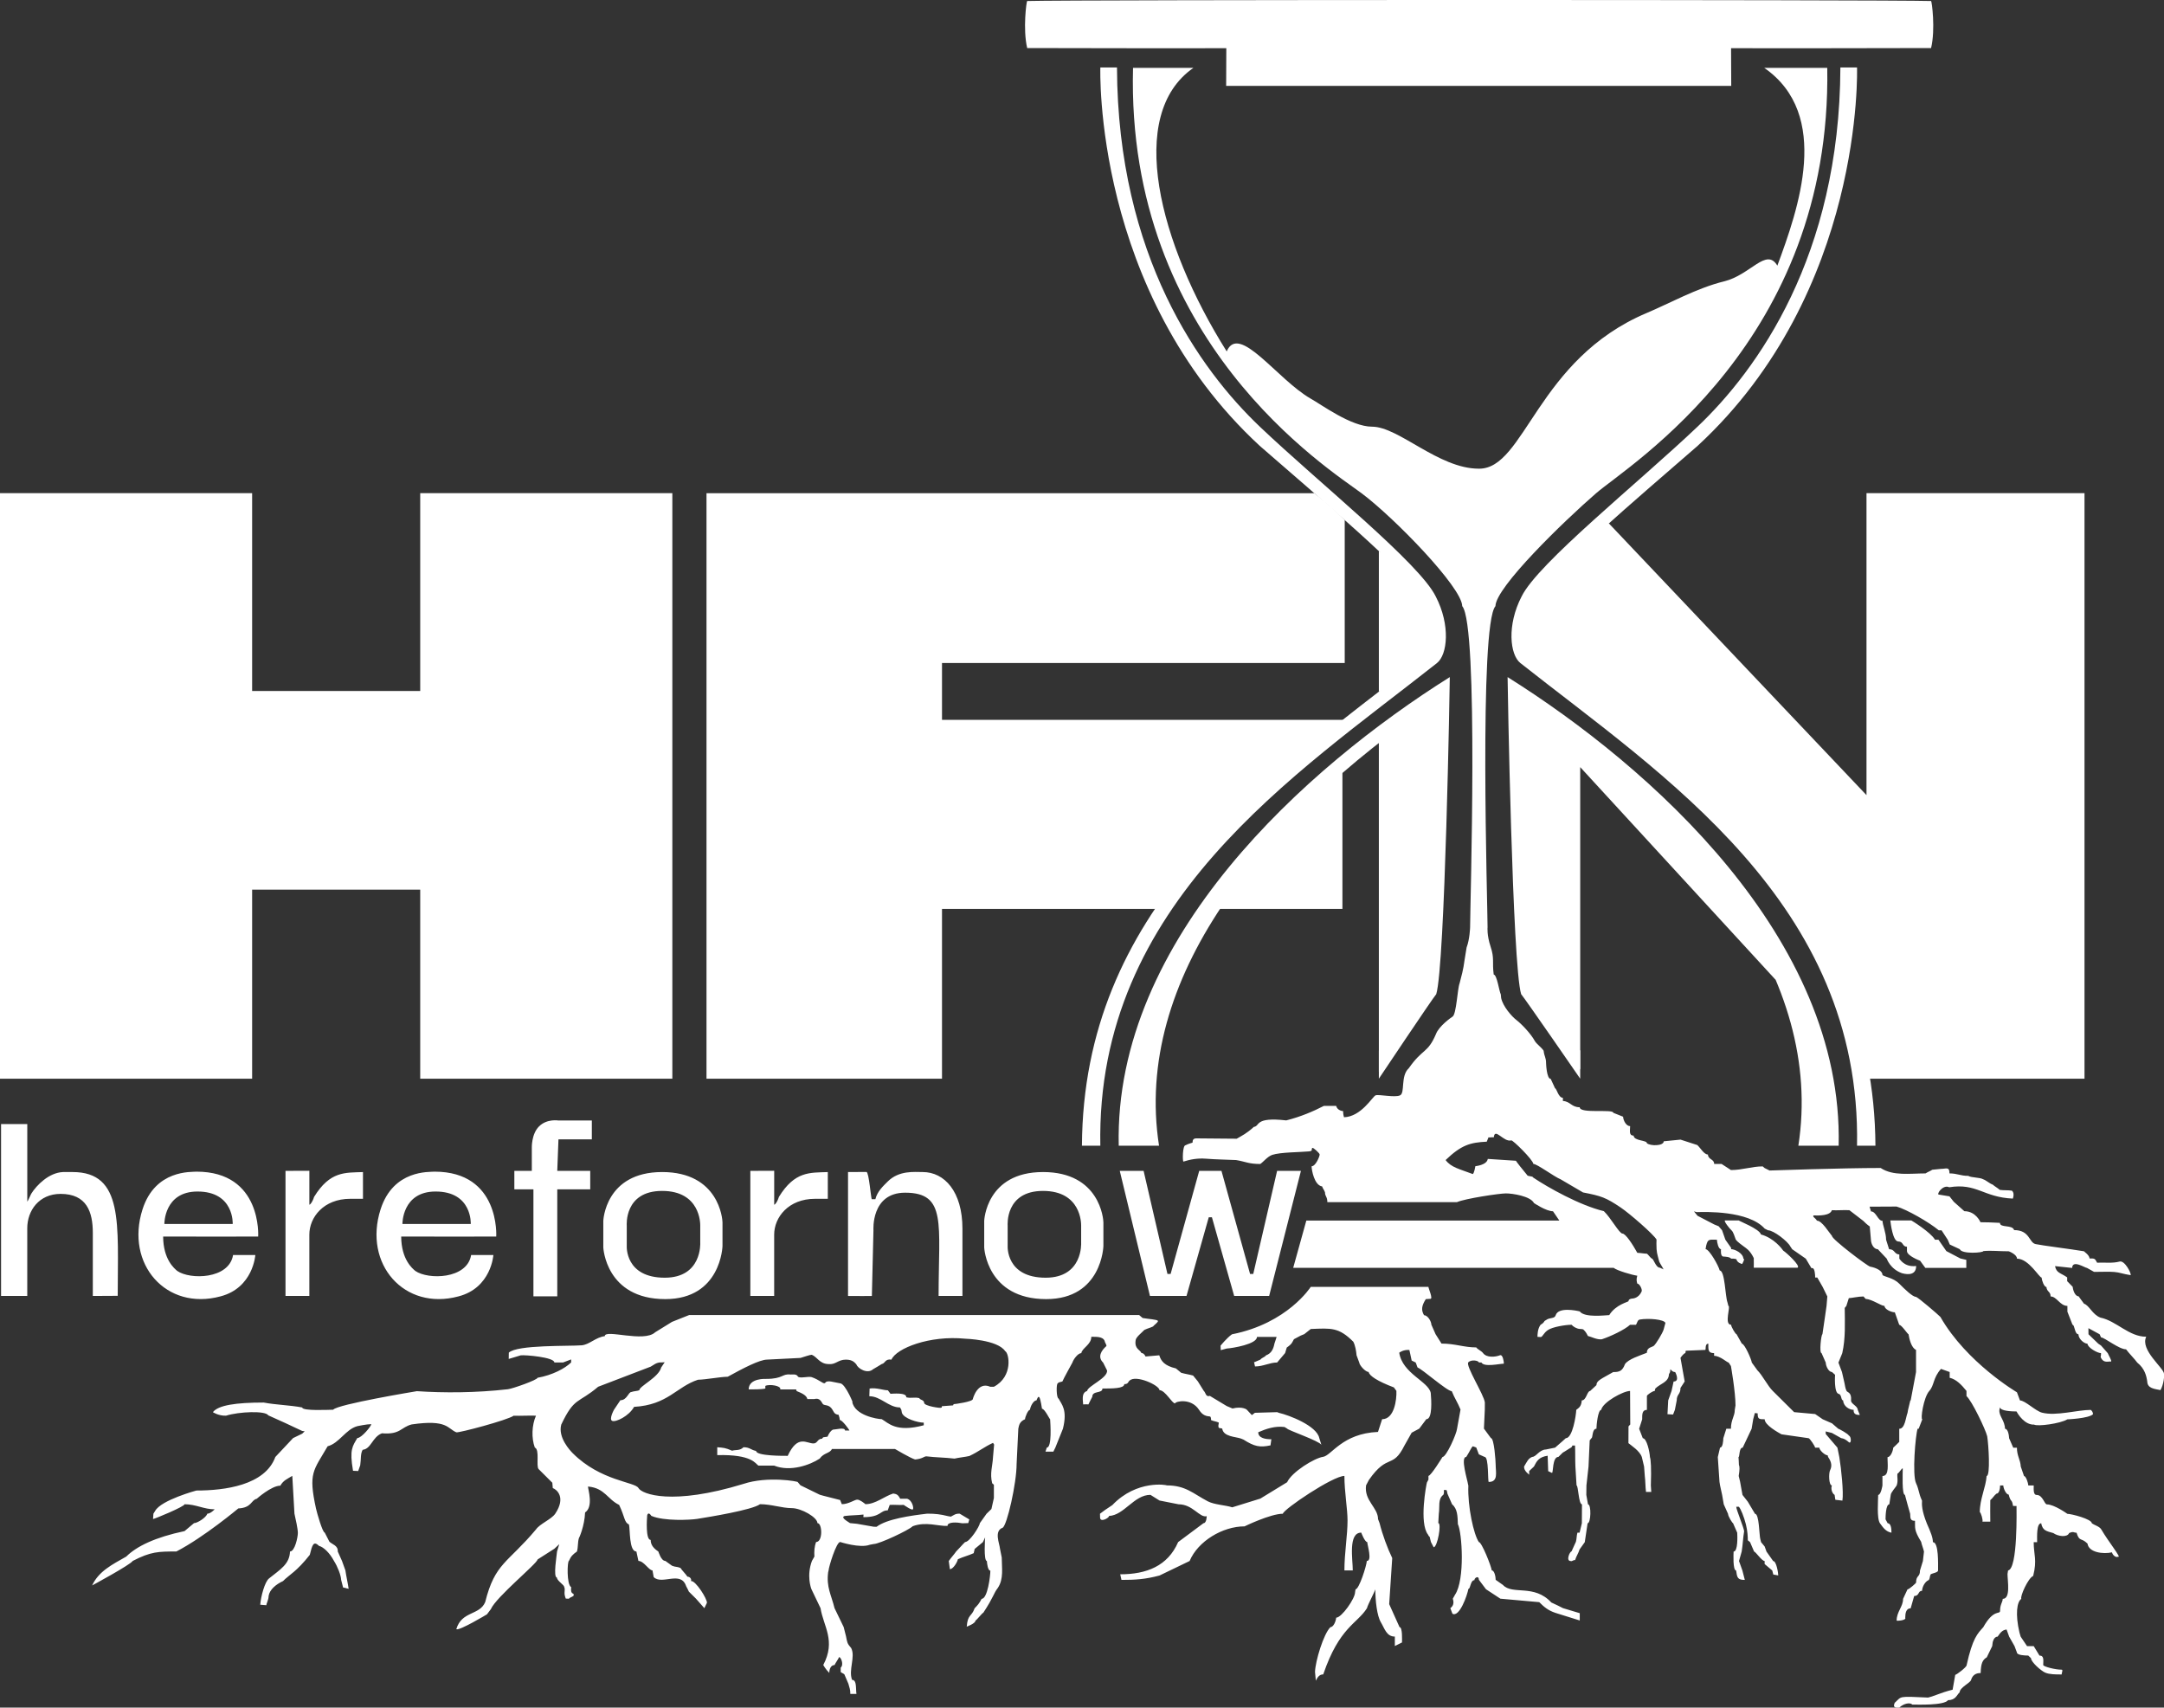 <?xml version="1.0" encoding="UTF-8"?>
<svg id="Layer_1" data-name="Layer 1" xmlns="http://www.w3.org/2000/svg" viewBox="0 0 941.38 742.76">
  <rect x="0" y="0" width="941.38" height="742.76" fill="#333333" stroke="none"/>
  <defs>
    <style>
      .cls-1 {
        fill: #fff;
        fill-rule: evenodd;
        stroke-width: 0px;
      }
    </style>
  </defs>
  <g id="Title">
    <path class="cls-1" d="M189.05,509.64c-2.17.22-17.94-1.01-23.5,16.43-7.59,23.79,10.32,44.19,33.92,37.82,14.25-3.71,15.16-17.98,15.16-17.98h-9.68c-1.75,10.57-18.76,10.8-24.29,6.91-1.26-1.06-6.09-5-6.13-14.95,11.08.05,41.34,0,41.34,0,0,0,1.77-28.23-26.82-28.23ZM204.78,532.4h-29.72s-.19-14.12,14.42-14.12c16.04,0,15.31,14.12,15.31,14.12ZM234.52,489.92c-3.42,3.39-3.17,9.45-3.17,9.45v9.92h-7.6v8.04h8.3v46.54h10.37v-46.54h14.34v-8.04h-14.34l.52-13.69h14.52v-8.21h-14.52s-4.98-.86-8.41,2.53ZM85.49,509.64c-2.17.22-17.94-1.01-23.5,16.43-7.59,23.79,10.32,44.19,33.92,37.82,14.25-3.71,15.16-17.98,15.16-17.98h-9.68c-1.75,10.57-18.76,10.8-24.29,6.91-1.26-1.06-6.09-5-6.13-14.95,11.08.05,41.34,0,41.34,0,0,0,1.77-28.23-26.82-28.23ZM101.22,532.4h-29.72s-.19-14.12,14.42-14.12c16.04,0,15.31,14.12,15.31,14.12ZM136.64,520.59c-.79,2.62-2.03,3.68-2.06,3.36v-14.69l-10.38.04v54.41h10.37s0-26.69,0-26.69c0-7.45,6.14-15.57,17.8-15.57h5.53v-11.63c-7.79.29-14.32-.45-21.26,10.78ZM109.68,386.97h73.12v82.23h109.68v-254.68h-109.68v86.04h-73.12v-86.04H0v254.68h109.68v-82.23ZM31.57,509.81s-.9,0-4.15,0c-6.11.25-11.48,5.68-13.82,9.41-1.44,3.16-1.67,3.45-1.73,3.42v-33.71H.46v74.78h11.4v-29.45c-.01-7.66,5.11-14.95,14.49-14.95,11.37,0,14.03,7.82,14.03,17.02v27.38s7.37-.06,10.83-.06c0-31.06,2.7-53.84-19.64-53.84ZM288.03,509.81c-24.79,0-25.58,21.22-25.58,21.22v11.63s1.06,22.42,26.96,22.42c24.28,0,24.89-23.1,24.89-23.1v-10.27c0-1.33-1.48-21.9-26.27-21.9ZM289.19,555.77c-17.37,0-16.54-13.79-16.54-13.79v-8.9s-1.24-15.06,15.38-15.06,16.59,14.16,16.59,15.06v7.53s.85,15.16-15.44,15.16ZM660.7,301.21s-3.3,60.23,4.02,128.38l22.7,35.62v-131.53l85.04,92.55c4.27-30.03-91.48-117.6-111.76-125.02ZM599.83,466.2l22.73-36.99c3.76-10.54,4.89-128,4.89-128-7.01,3.44-27.62,19.98-27.62,19.98v145.01ZM307.34,214.52v254.68h102.45v-73.85h93.66c12.78-18.48,67.71-69.13,81.53-82.23h-175.19v-24.74h175.19v-62.18c-4.26-4.27-8.67-8.19-13.25-11.67h-264.39ZM811.96,214.52v131.34l-112.06-118.19c-8.07-1.5-44.01,34.13-38.18,53.96,4.24,7.01,88.72,70.73,108.8,99.39,19.41,23.88,33.54,52.97,41.45,88.18h94.83v-254.68h-94.83ZM529.75,395.35h54.23v-59.96c-23.48,20.15-38.23,35.62-54.23,59.96ZM401.4,509.81c-3.64,0-10.29-.79-15.21,4.11-1.96,1.95-4.57,4.32-5.39,7.71h-1.55c-.39-.3-1.24-11.86-2.33-11.86-1.44,0-5.24.04-8.01.04v53.9c3.12.09,10.37,0,10.37,0l.69-28.58s-1.16-16.34,13.78-16.34c18.16,0,14.56,13.48,14.56,44.92h10.37v-29.26c0-16.21-7.86-24.64-17.28-24.64ZM625.57,274.48c-2.26-23.34-25.74-34.76-25.74-34.76v61.14s25.77-9.43,25.74-26.38ZM453.73,509.81c-24.79,0-25.58,21.22-25.58,21.22v11.63s1.06,22.42,26.96,22.42c24.28,0,24.89-23.1,24.89-23.1v-10.27c0-1.33-1.48-21.9-26.27-21.9ZM454.89,555.77c-17.37,0-16.54-13.79-16.54-13.79v-8.9s-1.24-15.06,15.38-15.06,16.59,14.16,16.59,15.06v7.53s.85,15.16-15.44,15.16ZM545.18,554.13h-1.38l-12.44-44.83h-9.68l-12.44,44.83h-1.38l-10.37-44.83h-10.37l13.13,54.41h15.9l9.68-34.22h1.38l9.68,34.22h15.21l13.83-54.41h-10.37l-10.37,44.83ZM338.85,520.59c-.79,2.62-2.03,3.68-2.06,3.36v-14.69l-10.38.04v54.41h10.37s0-26.69,0-26.69c0-7.45,6.14-15.57,17.8-15.57h5.53v-11.63c-7.79.29-14.32-.45-21.26,10.78Z"/>
  </g>
  <g id="Hourglass">
    <path class="cls-1" d="M533.47,20.95c0,4.43-.07,16.4-.07,16.4h219.72s-.08-11.97-.07-16.4c11.84.13,80.99-.05,87.01-.05,1.96-8.2.31-20.43,0-20.46-20.15-.59-373.06-.59-393.21,0-.31.02-1.95,12.26,0,20.46,6.02,0,74.78.18,86.62.05ZM815.85,498.35c-.59-101.81-75.53-156.35-148.35-212.23-5.93-5.93-3.94-17.09.9-26.66,4.83-9.57,45.17-43.86,70.1-65.53,72.64-67.06,69.34-164.59,69.34-164.59h-7.24c-.3,82.14-36.28,131.67-62.1,156.21-25.82,24.54-69.5,59.41-76.58,73.91-6.45,12.45-5.1,25.33-.53,28.95,61.5,48.6,148.44,104.28,146.45,209.94h8ZM799.85,498.35c2.11-90.37-82.1-164.98-144.02-203.83,0,2.13,2.06,125.58,5.9,137.92,1.92,2.29,25.69,36.76,25.69,36.76v-12.19s-12.94-18.47-17.09-23.43c-4.15-4.96-8.4-25.91-8.19-128.33,76.03,51.91,131.41,120.7,120.18,193.1h17.53ZM548.01,185.55c-25.82-24.54-61.8-74.07-62.1-156.21h-7.24s-3.3,97.53,69.34,164.59c24.93,21.67,65.27,55.96,70.1,65.53,4.83,9.57,6.83,20.73.9,26.66-72.82,55.88-147.76,110.42-148.35,212.23h8c-1.99-105.66,84.95-161.34,146.45-209.94,4.58-3.62,5.93-16.5-.53-28.95-7.08-14.5-50.76-49.38-76.58-73.91ZM599.83,457.01v12.19s23.04-34.47,24.96-36.76c3.84-12.34,5.9-135.79,5.9-137.92-61.92,38.85-146.13,113.47-144.02,203.83h17.53c-11.24-72.4,44.15-141.19,120.18-193.1.22,102.42-4.04,123.37-8.19,128.33-4.15,4.96-16.36,23.43-16.36,23.43ZM941.37,597.5c-.12-2.52-10.49-10.34-7.72-16.06-7.51.03-13.01-6.9-19.92-8.31-3.53-1.33-4.81-5.3-7.16-6.06-.78-1.07-1.57-2.15-2.35-3.22-1.51,0-2.42-2.55-2.56-4.11-.8-.82-1.6-1.64-2.4-2.46v-1.65c-2.78-1.97-4.69-1.84-5.28-4.9,0,0,4.96.53,7.44.79.12-3.74,5.62,0,6.47,0,1.03.57,2.05,1.15,3.08,1.72,2.95.01,6.46-.17,8.86.04,2.4.21,3.54.84,7.04,1.38.39-.72-2.57-6.51-4.78-5.92-3.16.85-6.54.33-9.81.5-.98-1.94-1.15-1.84-3.28-1.84-.1-1.55-2.44-2.99-2.44-3.13-5.86-.98-18.06-2.48-21.02-3.12-2.96-.63-2.44-6.09-9.36-6.09-.73-2.5-6.18-.83-6.18-3.15-2.87-.19-7.02-.27-8.45-.27,0,0-1.98-4.8-7.02-4.8-1.53-1.37-3.07-2.74-4.61-4.11-.62-.78-1.24-1.57-1.86-2.35-1.48-.24-2.96-.48-4.43-.73-1.66.22,1.52-4.62,4.32-3.22,12.08-1.92,14.74,4.35,27.69,4.93.88-2.69-.46-3.47-.45-3.45-1.73-.28-3.53-.08-5.26-.35-.94-.86-2.1-1.43-3.05-2.28-1.5-.53-2.69-1.81-4.19-2.34-1.43-.85-5.04-.62-6.47-1.47-3.44,0-4.71-1.07-8.15-1.07,0-3.05-1.4-1.98-3.66-1.98-.41.02-3.4.36-3.81.38-1.04.68-1.92.92-2.95,1.6-6.74,0-14.14,1.21-19.52-2.36-16.91,0-48.34,1.1-48.34,1.1-.72-.36-1.44-.72-2.16-1.08-.27-.24-.54-.47-.81-.71-4.71,0-8.9,1.59-13.81,1.59-1.36-.88-2.72-1.76-4.08-2.65h-3.23c0-2.21-2.58-1.78-2.72-4.11-1.68,0-3.15-2.73-4.6-4.11-2.44-.79-4.88-1.58-7.31-2.37-2.44.24-4.88.49-7.31.73,0,2.07-5.75,2.13-7.31.85,0-1.43-5.65-.9-5.8-3.33-2.15,0-1.51-2.17-1.51-4.11-1.66,0-2.92-2.28-3.07-4.11-1.41-.56-2.83-1.13-4.24-1.69,0-1.77-14.62.53-14.62-2.42-3.65,0-4.02-2.53-7.31-2.73v-1.38c-1.99,0-2.72-4.11-3.4-4.11-.63-1.37-1.27-2.74-1.9-4.11-1.81,0-2.02-6.85-2.02-6.85,0-2.49-.74-2.7-1.07-5.41-.85-1.37-2.96-2.82-3.81-4.19-1.7-3.2-5.9-7.54-8-9.14-2.09-1.6-5.86-5.9-6.66-9.56-.07-.62-.14-1.24-.16-1.61-.72-1.42-1.66-8.53-3.08-8.63-.72-5.48.39-6.92-1.36-12.16-1.65-4.96-1.33-8.38-1.31-8.39.04-8.07-3.81-131.41,3.43-139.71.08-8.15,29.49-36.71,43.8-49.11,14.31-12.4,102.52-65.94,100.54-185.02h-27.42c29.4,20.4,14.78,61.52,5.71,86.04-4.8-8.07-11.58,4.02-23.23,6.85-11.65,2.84-23.86,9.64-33.51,13.7-47.96,20.19-53.06,68-73.12,67.76-17.53,0-34.82-18.26-46.46-18.27-9.1,0-22-9.61-26.66-12.18-14.62-8.38-31.24-33.04-36.56-20.56-29.53-46.96-43.87-102.94-14.47-123.34h-26.28c-3.12,119.08,85.26,174.46,99.4,185.02,14.14,10.55,43.72,40.96,43.8,49.11,7.24,8.3,3.39,131.64,3.43,139.71,0,0-.15,5.21-1.52,8.76-1.76,10.29-.81,7.01-3.05,15.61-.94,2.34-1.37,13.41-3.05,14.47-.6.38-5.92,4.09-7.24,7.61-3.61,8.48-5.76,6.17-11.81,14.85-3.7,3.35-1.52,10.74-3.81,11.8-2.29,1.07-9.35-.56-10.66,0-1.32.56-6.25,9.29-13.71,9.52-.44-1.33-.38-2.66-.38-2.66,0,0-2.47-.12-3.05-2.28h-5.33c-4.58,2.37-10.06,4.72-16.37,6.31-14.02-1.59-11.28,2.52-14.1,2.82-3.09,2.87-5.16,3.81-7.45,5.15-5.85-.05-11.71-.1-17.56-.15-1.33,0-1.65.72-1.65,1.85-.13.06-2.05.56-3.05,1.14-1.34,0-1.36,7.25-.89,7.1,2.9-.91,6.02-1.55,9.84-1.25,4.34.35,8.71.39,13.06.59,4.23.71,5.4,1.71,10.51,1.71,1.48-1.03,3.02-3.15,5.18-3.96,3.64-1.19,11.76-1.13,16-1.52,2.03-.19.71-1,1.52-1.52.32-.2,3.13,2.28,3.13,2.89,0,.79-1.72,5.1-3.51,5.1,0,1.58,1.16,8.28,4.57,8.76.5,1.37.76,1.22,1.26,2.59,0,1.81,1.02,1.79,1.02,4.26h56.36c3.58-1.57,18.51-3.81,21.33-3.81s10.66,1.18,12.19,4.19c0,0,5.27,3.58,8.28,3.58.79,1.12,1.97,2.92,2.76,4.04h-110.06l-5.71,20.56h139.39c1.37,1.17,8.07,3.14,10.28,3.43-.49,1.81-.23,2.39,0,3.43,1,0,2.29,2.55,1.9,3.43-1.28,2.93-3.81,3.05-3.81,3.05,0,0-1.9.03-1.9,1.14,0,.39-5.52,1.41-8.38,6.09-1.41,0-10.68,1.29-12.84-1.61-1.47-.38-9.37-2.01-10.47,1.69-.49,1.63-2.58.81-4.24,2.12-1.25.6-.27.78-2.3,1.99-1.3,1.67-1.37,4.25-1.37,5.26.24,0,.82.09,1.38.09.87,0,1.17-1.71,3.19-3.06,2.02-1.35,7.62-2.28,10.28-2.28.59.77,2.21,1.73,3.5,1.81.53.03,1.06.04,1.53.18,1.09,1.07,1.26,1.35,2.06,2.89,1.5.32,3.9,1.69,6.04,1.44,3.77-1.23,9.99-4.17,12.3-6.32h2.59c.54-.89.64-2.11,1.67-2.28,3.8-.63,10.47-.08,11.12,1.47-.25.95-.5,1.9-.76,2.84-.46,1.6-3.32,6.3-4.27,7.11-.77.66-3.05.63-3.05,3.05-3,1.2-8.07,2.75-9.52,4.95-1.04,2.75-2.2,3.49-5.1,3.43-5.17,2.97-7.31,3.71-7.31,5.69-.91.84-1.81,1.69-2.72,2.53-1.35,0-1.64,4.11-3.66,4.11-.18,2.85-1.52,3.36-2.39,4.11-.11,2.57-1.62,12.33-4.55,12.33.24-.24-2.83,2.6-4.67,4.11,0,0-2.63.53-3.95.8-2.95.09-4.28,3.23-6.02,3.23-1.77.75-2.14,1.92-3.52,4.19-.12,2.02,2.22,3.39,2.22,3.56v-1.6c.69-.65,1.39-1.31,2.08-1.96,1.22-2.37,2.06-4.11,5.96-4.71.08,2.24.16,4.47.23,6.71.55.26,1.1.51,1.65.77.63,0,.09-6.96,2.8-6.96.57-.65,1.34-1.22,1.9-1.87,1.33-.72,2.48-1.6,3.81-2.32.08-.35.3-.41.38-.76.28.02.86-.02,1.14,0,.14,3.08.02,6.06.16,9.14,0,0,.33,5.48.5,8.22.78,0,.88,8.22,2.36,8.22-.02,2.74-.03,5.48-.05,8.22-.12.55-.78,3.29-.99,4.11h-.94c-.39,1.37-.28,2.59-.66,3.96-.69,1.37-1.21,2.82-1.9,4.19-.74,0-2.6,4.19-.35,4.19.66.25,1.22-.63,1.88-.38.63-1.94,1.35-2.75,1.98-4.69.75-1.05,1.5-2.1,2.25-3.15.41-2.74.82-5.48,1.23-8.22,1.45,0,1.68-8.22.17-8.22-.24-1.37-.49-2.74-.73-4.11.02-1.37.03-2.74.05-4.11.3-2.74.6-5.48.91-8.22.17-3.79.34-7.59.51-11.38,0,0,.49-.64.74-.96.67,0,.21-4.11,2.19-4.11,0-1.51.66-8.22,2.08-8.22.63-3.32,9.62-8.22,12.55-8.22,0,4.66.08,9.96.08,14.62-.23.04-.53.72-.76.76,0,2.87-.03,4.45-.03,7.32,1.14.98,4.94,3.34,5.84,6.08.32,1.37.65,2.74.97,4.11.1,1.37.21,2.74.31,4.11.3,2.31.22,4.62.53,6.93.67,0,1.61,0,2.29,0-.1-.94-.09-1.88-.19-2.82.26-7.42,0-11.34-.39-12.33-.09-2.14-1.37-8.22-3.11-8.22-.53-1.37-1.06-2.74-1.59-4.11,0,0,.88-2.74,1.32-4.11,0-2.03-.1-4.11,2.06-4.11v-6.04c0-.45,2.47-2.19,3.4-2.19.08-.34.16-.69.24-1.03,2.21-2.24,5.84-2.72,5.94-6.25.17-.31.34-.63.5-.94.04-.39.08-.78.12-1.18.27,0,.73,1.18,2.1,1.18,0,0,2.24,4.11-.69,4.11-.3,1.37-.59,2.74-.89,4.11-.49,1.37-.97,2.74-1.46,4.11-.1,2-.21,4-.31,6,.81.05,1.62.1,2.43.14.26-.68.53-1.36.79-2.03.27-1.37.53-2.74.8-4.11,0-2.76,1.64-2.52,1.64-5.43l1.82-2.8c-.61-3.42-1.21-6.85-1.82-10.27,0-.03,1.41-2.07,2.12-2.07.06-.35.12-.7.17-1.04,2.82-.12,5.64-.24,8.46-.35.44,0-.29-2.71,1.36-2.71,0,2.54-.22,4.11,2.51,4.11v1.17c2.62,0,5.69,2.94,6.34,2.94.33.5.65,1,.98,1.5,0,0,1.99,11.26,1.99,17.13-.1.64-.21,1.28-.31,1.92,0,2.82-1.68,4.3-1.68,8.22h-2c-.43,1.37-.87,2.74-1.3,4.11-.05,1.21-.22,4.11-1.44,4.11-.32,1.37-.65,2.74-.97,4.11.24,3.59.49,7.18.73,10.77,0,0,.17,1.05.25,1.57.3,1.37.6,2.74.9,4.11.24,1.37.48,2.74.71,4.11.62,1.37,1.23,2.74,1.85,4.11.05,1.2,1.94,4.11,2.2,4.11.6,1.37,1.2,2.74,1.8,4.11.09,1.35.37,8.22-1.57,8.22-.04.98-.39,8.22,1.09,8.22.44,3.09.6,4.11,3.79,4.11-.35-1.37-.71-2.74-1.06-4.11-.49-1.37-.98-2.74-1.47-4.11.39-1.37.77-2.74,1.16-4.11.47-2.74.6-6.09,1.07-8.83.01-1.2-3.44-9.46-3.43-10.66h1.14c.78.78,2.27,4.46,3.05,7.61.77,3.1.84,5.67.84,6.97.33.27.65.53.98.8.59,1.37,1.17,2.74,1.76,4.11.65,0,3.33,4.11,4.58,4.11v1.31c1.11.94,2.21,1.87,3.32,2.81.15.59.3,1.17.45,1.76.72.13,1.43.26,2.15.38,0-1.1-.81-6.25-2.21-6.25-.97-1.37-1.94-2.74-2.9-4.11-.27-.74-.53-1.49-.8-2.23-.52-.63-1.04-1.25-1.56-1.88-.11-.45-.22-.9-.34-1.35-.48-1.62-.44-10.98-2.3-10.98-1.04-1.75-2.08-3.5-3.12-5.25-.78-.99-1.56-1.98-2.33-2.97-.35-1.93-.7-3.86-1.05-5.8,0,0-.39-1.62-.59-2.43.45-2.85.44-3.99.09-4.87-.07-1.53-.06-1.98-.18-3.35.58,0,.14-4.11,1.83-4.11,1.29-2.74,2.58-5.48,3.88-8.22.23-1.37.45-2.74.68-4.11.24-.91.48-1.81.72-2.72.4.04.8.09,1.2.13,0,.02.02.03.03.05,0,2.45.54,2.53,3.05,2.53,0,2.56,5.93,5.77,7.31,6.54,3.93.56,7.85,1.12,11.78,1.69.51,0,2.84,3.51,2.84,4.11h1.84c.03,1.11,2.42,3.34,3.63,3.34.07.26.07.55.22.77,1.63,2.36,1.63,4.11.84,5.69-.67,1.32-.59,6.65.79,6.65-.57,1.24,0,3.4,1.17,4.11.11.71.21,1.42.32,2.12,1.02.12,2.05.24,3.07.36.57-3.61-.5-13.82-1.34-18.93-.28-1.37-.56-2.74-.83-4.11,0,0-2.66-3.12-5.07-5.92-.02-.38-.04-.76-.05-1.14.91.22,1.82.45,2.74.67,1.35.76,2.7,1.52,4.06,2.28,0,0,1.26-.07,3.26,1.72,1.18,1.06,1.18-2.59,0-2.85,0-.63-4.32-2.99-4.58-2.99-.91-.78-1.82-1.57-2.73-2.35-1.34-.59-2.68-1.17-4.03-1.76-1.1-.76-2.19-1.51-3.29-2.27-3.05-.28-6.09-.55-9.14-.83-3.1-3.08-6.2-6.16-9.3-9.23-2.16-2.1-4.53-6.88-6.69-8.98,0,0-1.61-2.23-2.42-3.35-.12-1.3-3.14-8.22-4.32-8.22-.77-1.37-1.54-2.74-2.31-4.11-.49,0-2.38-3.28-2.38-4.11-3.19,0-.04-8.22-1.19-8.22-.14-.52-.27-1.05-.4-1.57-.96-2.51-1.08-13.81-3.36-13.81-.45-1.98-4.54-9.29-6.15-9.29.09-.52.17-1.03.26-1.55.76-3.06,1.39-2.56,4.67-2.56.04,1.17.65,4.11,1.78,4.11,0,0-.37,3.1.96,3.2,1.08.08,2.76.12,3.43.91,1.08,0,1.45,0,2.29.23.36,1.57,2.12,2.01,2.51,2.11,0,0,1.41-2.34.53-2.34-.07-2.26-3.61-4.11-5.32-4.11v-.56c-.83-1.18-1.67-2.37-2.5-3.56-.48-1.37-.96-2.74-1.44-4.11-.5-.58-.99-1.16-1.49-1.74,0,0-1.26-.51-1.88-.76-2.44-1.27-4.88-2.53-7.31-3.8-.52-.64-1.03-1.28-1.55-1.91,0,0,0,0-.01,0h.01c.4.11.8.22,1.2.33,3.69-.1,22.46-.74,29.59,7.18.48.24.96.48,1.44.72,2.42,0,8.6,4.82,9.7,7.03.27.4.53.8.8,1.2,1.97,1.37,3.94,2.74,5.92,4.11.81,1.37,1.62,2.74,2.44,4.11h.42c1.09,0,1.22,3.1,1.22,4.11h.93c.78,1.37,1.57,2.74,2.35,4.11.67,1.37,1.34,2.74,2.01,4.11-.11,1.37-.23,2.74-.34,4.11-.27,1.88-.54,3.77-.81,5.65,0,0-.65,4.45-.98,6.68-.55,0-1.47,8.22-.37,8.22.6,1.37,1.21,2.74,1.81,4.11.05,1.66,1.32,4.11,2.72,4.11.45.4.89.8,1.34,1.2,0,0-.57,8.01,1.63,8.32,1.31.37.88,2.82,1.88,2.82.08,2.57,2.74,4.11,4.58,4.11-.07,1.1.19,2.28,2.68,2.21-.24-.77-.66-1.43-.9-2.21-.06-1.74-3.06-2.6-2.92-4.11.32-3.55-1.6-3.43-1.95-4.11-.65-1.26-.7-2.74-1.06-4.11-.31-1.37-.63-2.74-.94-4.11-.51-1.37-1.03-2.74-1.54-4.11.56-1.37,1.12-2.74,1.67-4.11,1.47-6.54,1.12-13.11,1.07-19.67,0,0,.47-.59.71-.88.36-1.13.71-2.25,1.07-3.38,1.31-.04,4.13-.73,6.39-.73.31.35.62.7.92,1.05,2.89.18,6.75,3.06,8.21,3.06.05,1.54,3.07,2.79,4.5,2.79.64,1.81,1.28,3.62,1.91,5.43,1.03,0,3.67,4.11,4.05,4.11.32,2.09,1.27,5.95,3.26,6.79v9.65s-1.55,8.22-2.32,12.33h-.16c-.33,1.37-.66,2.74-.99,4.11-.07.42-.15.84-.22,1.27-.82,2.14-1.1,6.96-3.61,6.96v5.69s-2.51,2.53-2.61,2.53c-.13,1.5-1.16,4.11-2.48,4.11-.09,2.77.94,8.22-2.22,8.22v4.11s-.63,4.11-1.86,4.11c0,2.23-.67,10.29.78,12.33,1.48,2.08,2.63,3.63,5,4.11,0-1.45-.11-4.11-1.64-4.11-.31-.57-.62-1.14-.93-1.71,0-1.19.1-6.52,1.64-6.52.21-1.37.41-2.74.62-4.11,0-1,2.42-3.65,2.58-4.11.75-2.16.07-3.68.36-5.18.52,0,1.77-2.28,2.28-2.28,0,2.13-.43,11.57.96,11.57.37,1.37.73,2.74,1.1,4.11.39,1.37.78,2.74,1.17,4.11.07,2.09.08,3.05,2.1,3.05.12,3.18-.55,3.85,2.67,9.14.29,1.37.95,2.89,1.24,4.26-.16,1.37-.31,2.74-.47,4.11-.42,1.37-.85,2.74-1.27,4.11,0,3.07-1.7,1.9-1.7,5.3,0,.17-3.02,2.92-3.74,2.92-.64,1.37-1.27,2.74-1.91,4.11,0,3.43-2.8,5.57-2.8,9.44-.12.24,4.34-.03,3.74-1.22,0-2.02.39-4.11,2.36-4.11.63-2.01.89-3.32,1.52-5.33,2.38-.08,1.57-2.28,3.43-2.28.1-1.77,1.27-4.03,2.97-4.72.59-.98.26-1.53.84-2.51.75-.39,3.17-.75,3.16-1.6-.01-2.72.35-12.3-2.25-12.33,0-2.01-.99-4.43-2.58-8-2.32-5.72-2.26-8.45-2.15-10.05,0,0-.7-1.53-.94-2.4-.81-2.96-.96-3.7-1.65-5.16-1.72-3.61-.29-20.8.67-23.73h.46c.53-1.37,1.06-2.74,1.59-4.11-.89.22.51-9.53,3.04-12.33,2.22-2.46,1.54-5.62,5.08-9.58,1.26.45,2.52.91,3.78,1.36v2.5c2.82.66,5.08,2.95,7.31,5.72v2.24c2.39,2.12,8.31,14.54,9.01,17.48.61,3.67,1.45,17.28-.25,17.28-.35,5.01-2.97,9.99-2.97,15.68.51.3,1.48,3.5,1.14,4.19h3.43c-.09-3.04.01-6.29,0-9.37.98-.76,1.68-2.05,2.66-2.81,1.21,0,1.6-2.2,1.6-3.58h1.39c.04,1.27,1.18,3.96,2.34,3.96,1.01,3.87,1.34,1.54,1.9,4.95.34,0,1.24.07,1.52.05,0-.03,0-.05,0-.05.12.03.1.05,0,.05-.03,1.14.64,27.25-3.68,28.03-.05.52-.15,1.02-.24,1.53,0,3.06,1.45,10.81-2.08,10.81-.05,1.49-1.16,2.42-1.16,5.17,0,1.86-2.69-1.06-7.31,7.17-2.5,2.8-4.63,4.7-7.24,16.52,0,.85-4.4,4.19-4.95,4.19-.06.42-1.09,6.05-1.14,6.47,0,0-2.83.65-6.09,1.9-2.05.79-4.33,1.53-4.57,1.52-13.28-.63-11.38-.59-14.53,2.28-.75,1.78-.21,2.19,1.96,2.12,1.95-1.89,4.73-2.36,5.71-1.35,1.98-.02,13.79.48,15.54-1.93,3.33,0,3.81-2.33,5.03-3.4.12-2.16,4.6-4.1,4.95-5.33.85-2.99,3.26-3.05,4.19-3.05.13-4.08.74-5.71,2.67-6.85.65-1.37,1.71-3.5,2.36-4.87.07-.53.13-1.05.2-1.58,0,0,.42-2.53,2.14-2.53,1.45-2.15,2.26-2.88,3.91-3.11.38,1.04.75,2.07,1.13,3.11.78,1.37,1.55,2.74,2.33,4.11.34.91.69,1.83,1.03,2.74,0,1.24,3.54,1.37,4.94,1.37.4.38.8.75,1.19,1.13,0,1.65,4.37,5.53,6.22,6.31,1.85.78,4.48.78,7.12.78,0-.69.69-2.09,0-2.08-2.62.05-7.97-1.32-8.02-2.03,0-1.92.51-4.11-1.63-4.11-.84-1.37-1.67-2.74-2.51-4.11h-2.9c-.92-1.37-1.85-2.74-2.77-4.11-.17-.59-.35-1.18-.52-1.77-1.88-7.98-1.12-13.41.8-14.67-.61-1.08,2.98-9.09,5.16-9.97,1.78-7.08.23-9.12.23-14.69h1.49c0-2.49-.3-8.22,1.77-8.22.63,3.22,2.28,3.4,5.28,4.26,2.01,1.45,6.09,1.99,6.86,0,2.01-.89,1.91-.15,3.24-.15,1.3,4.11,1.89,1.93,4.76,4.72.52,3.89,6.86,4.67,10.66,3.81.22,1.15,1.65,2.44,2.67,1.9,1.67.73-4.44-6.85-7.28-11.79-.81-1.41-2.83-1.81-4.15-2.75-.12-1.87-8.94-4.11-10.66-4.11,0,0-5.73-4.11-8.88-4.11-1.15,0-1.79-4.11-4.49-4.11-1.53,0-1.26-2.6-1.26-4.11h-2.35c-.04-1.04-1.02-4.11-1.87-4.11-.47-1.37-.94-2.74-1.41-4.11-.21-3.19-1.68-4.61-1.68-8.22h-1.6c-.6-1.37-1.2-2.74-1.79-4.11-.06-1.29-.49-4.11-1.78-4.11-.03-.35-.07-.7-.1-1.04-.69-3.75-3.27-5.22-2.04-8.34,0,1.65,5.16,1.84,7.16,1.84.5,1.1,3.54,5.91,7.62,5.71,1.42.91,11.45-.43,14.47-2.28,0,0,9.32-.37,11.17-2.24-.02-.77-.43-1.45-.98-1.87-5.87,0-15.01,2.77-21.18,1.21-2.86-.72-7.38-5.32-9.62-5.32-.44-1.18-1.32-3.55-1.32-3.55,0,0-21.94-12.9-33.29-32.77-.93-.98-9.5-8.37-10.66-8.76-1.36.06-4.78-3.21-7.24-5.71-2.47-2.51-6.4-2.99-7.31-3.76.07-1.65-2.35-3.1-5.37-3.66-1.15-.21-16.76-12-16.57-13.33-1.28-1.45-4.39-6.67-6.55-6.66-.91-1.46-1.96-1.51-1.52-2.28,2.56.09,7.26.11,8-2.28,2.44.14,5.18-.14,7.62,0,.26.24,6.04,4.64,6.04,4.64.33.42,2.05,1.96,2.83,2.44.17,1.93.33,3.86.5,5.79.06,1.8,1.2,4.11,3.01,4.11,1.29,1.37,2.58,2.74,3.87,4.11,0,0,1.46,4.47,6.62,6.32,3.1.85,6.17.56,6.17-3.14-5.19.64-7.15-3.1-7.31-3.18v-1.82c-2.33-.14-1.88-2.3-4.46-2.3-.43-1.37-.87-2.74-1.3-4.11,0-3.06-1.55-6.47-1.55-8.22-2.08,0-2.75-4.11-5.04-4.11-.25-.82-.34-1.24-.59-2.06,0,0,7.82-.04,11.73-.06,4.43,1.25,14.17,6.83,18.36,10.33h1.21c.9,1.37,1.8,2.74,2.69,4.11.3.69.6,1.39.89,2.08,1.45.68,2.9,1.35,4.35,2.03.9,2.26,10.27,1.57,10.27.82,3.78-.32,6.61.1,11.04.1,0,0,3.58,1.31,3.58,3.2,5.11,0,9.62,8.22,10.7,8.22.08,1.22,1.09,4.11,2.1,4.11.2,2.23,1.82,1.85,1.82,4.11,2.67,0,4.1,4.11,7.31,4.11v2.52c.74,1.9,1.49,3.8,2.23,5.7,1,0,.87,4.11,2.56,4.11.07,2.15,2.55,4.11,3.94,4.11.05,1.69,4.33,4.11,5.9,4.11,0,.55,0,1.1-.18,1.69,1.28,3.04,3.6,1.7,4.6,1.97.16-.69-.99-2.44-1.49-3.65-.98-1.11-1.95-2.21-2.93-3.32-.39-.26-.79-.53-1.18-.79-1.43-1.37-2.85-2.74-4.28-4.11,0-.88-.02-1.77-.03-2.65,1.63.88,3.25,1.77,4.88,2.65.2.45.4.9.61,1.36,1.57.05,7.82,5.19,10.89,5.19.94,1.37,3.93,4.42,4.88,5.79,3.28,2.6,4,5.87,4.33,8.22.09,3,3.16,3.2,5.76,3.73,1.43-2.58,1.68-6.04,1.63-7.07ZM722.17,551.43c-2,0-2.73-4.04-3.72-4.04-.66-.52-1.33-1.53-1.99-2.06-1.35-.03-2.84-.35-4.19-.38-1.97-3.56-5.09-8.38-6.47-8.38s-5.16-7-8.1-9.75c-10.48-2.51-24.31-10.3-30.74-14.62-.21-.77-2.46-.37-2.67-1.14-1.8-2.13-4.78-5.91-4.84-6.16-4.08-.27-8.15-.53-12.23-.8-.42,2.73-5.4,3.15-5.4,3.15,0,0-.51,3.16-1.14,3.43-5.86-2.23-9.4-2.87-11.81-6.09,6.83-6.55,10.69-7.65,17.9-7.99.02-.19.74-1.72.76-1.9.42.16,1.28-.08,2.31-.02.43-4.42,4.28,2.28,7.59,1.36.53-.33,9.49,8.43,9.6,10.23,1.66,0,8.87,5.46,11.94,6.74.31.24,9.37,5.43,9.68,5.67,7.94,1.53,9.91,2.2,16.38,6.55,3.76,2.53,14.11,11.47,15.59,13.93-.01.59-.03,1.18-.04,1.77,0,4.02.3,4.19,1.21,7.82.18.54,1.72,2.89,1.9,3.43-.31-.31-1.22-.45-1.52-.76ZM668.85,581.51s0-.05,0-.07c-.13,0-.16.01,0,.07ZM781.96,551.43c1.53-.77-4.98-6.68-6.22-7.44-.55-.81-4.02-5.47-9.7-7.03-.57-2.43-9.93-5.98-9.59-6.09h-6.09c-.47.34,1.89,3.43,2.94,4.36.7.62,1.29,2.6,1.79,3.94.83,1.19,2.94,2.54,3.64,3.12.7.58,2.52,1.43,4.19,4.95.06.88,0,4.19,0,4.19h19.04ZM829.57,544.2c0,2.07,5.71,4.19,5.71,4.19l2.28,3.12h17.82v-3.5l-2.59-.61-6.09-3.2-3.43-4.95h-1.52c-1.77-3.19-10.28-8.43-10.28-8.38h-9.14c.13,1.25,1.08,9.14,3.43,9.14s1.69,2.28,3.8,2.28c0,0,0,.16,0,1.9ZM674.92,697.11c-7.57-8.27-16.96-3.17-21.13-7.71,0,0-2.1-1.47-3.14-2.21,0-1.24-.52-4.11-1.71-4.11-.21-1.84-4.38-12.33-5.61-12.33-2.24-3.21-4.93-15.46-4.57-24.52,0,0-.11-.51-.16-.69-.19-1.61-3.41-11.8-.76-11.8,1.75-2.73,2.15-4.11,2.89-4.65.49.18.98.36,1.47.54.38.99.75,1.98,1.13,2.97.84.38,1.69.76,2.53,1.14,1.86,0,1.28,10.87,1.78,10.87,4.27,0,3-4.32,3-7.61,0-1.14-.61-11.48-2.08-11.48-1.01-1.37-2.01-2.74-3.02-4.11.13-2.74.25-5.48.38-8.22,0,0,.02-2.09.02-3.13-.27-3.21-8.56-16.13-7.18-17.5,1.38-1.38,4.57-.68,4.57.08h1.11c1.12,2.15,7.91.53,9.74.53v-.53s-.33-3.68-1.71-3.12c-1.76.71-5.74,1.22-7.34-.99-.6-.86-2.34-1.57-2.94-2.44-5.37,0-9.19-1.67-15.11-1.67-.86-1.37-1.73-2.74-2.59-4.11-.6-1.37-1.21-2.74-1.81-4.11-.05-1.47-1.59-4.11-3.19-4.11-1.26-2.19-1.16-3.97.77-7.01.67-.05,1.35-.09,2.02-.13,1.18,0-.89-4.58-.89-5.19h-51.19s-10.05,15.86-34.28,20.63c-2.28,1.63-4.95,4.95-4.95,4.95,0,0,.06,1.3.09,1.94.86-.23,1.72-.46,2.58-.7,2.6-.17,13.17-1.91,13.17-5.05,1.65,0,6.55,0,8.54,0,.04-.01-.79,2.45-.94,2.89-.4,2.09-1.2,4.24-3.63,5.1-.8.96-1.71.93-2.51,1.89-.97.41-1.95.82-2.92,1.24h.22c.13.57.26,1.14.39,1.72,3.58,0,6.42-1.72,9.62-1.72,1.16-1.37,2.31-2.74,3.47-4.11.24-.8.48-1.6.72-2.39,2.48-1.72,2.36-2.36,3.12-3.63.98-.52,1.96-1.05,2.94-1.57.51-.21,1.03-.42,1.55-.63.94-.75,1.89-1.5,2.83-2.24,8.89-.37,12.18-.79,18.51,5.54.83,1.61,1.24,3.93,1.41,5.89,0,0,.77,2.1,1.16,3.15.15,1.28,2.7,4.11,4.11,4.11.22,1.69,4.06,4.11,10.97,6.72,0,0,.73,1,1.09,1.5.17,3.88-.93,12.33-6.21,12.33-.6,1.84-1.2,3.69-1.8,5.53-15.54.64-20.25,10.33-23.92,10.84-3.67.51-13.55,6.54-15.61,11.04,0,0-7.77,4.75-11.65,7.12-4.07,1.26-8.15,2.53-12.22,3.79-2.81-.95-7.75-1.1-10.63-2.61-6.44-3.38-9.63-6.93-17.89-6.93.3-.16-12.94-2.63-23.63,8.56-2.75,1.76-4.07,2.77-5.38,3.77.01.55.03,1.09.04,1.64,0,2.32,3.91.24,3.91-.68,6.54-.29,10.87-9.18,18-9.18,1.31.82,2.63,1.65,3.94,2.47,2.76.55,5.52,1.09,8.29,1.64,6.22,0,9.11,5.95,12.25,5.18,0,0-.04,3.04-1.4,3.04-3.68,2.74-7.36,5.48-11.03,8.22-4.54,10.46-13.82,14.01-25.19,14.01,0,0,.35,1.63.53,2.44,5.99,0,10.31-.25,16.56-1.91,4.36-2.1,8.73-4.21,13.09-6.31,3.59-8.6,14.35-15.07,23.89-15.07,0,0,11.29-5.49,16.67-5.49.26-1.92,21.76-16.45,26.78-16.45,0,6.86,1.36,14.37,1.36,19.38,0,6.53-1.36,14.14-1.36,21.73h3.64c0-4.76-2.1-16.45,3.68-16.45,0,0,1.54,4.11,2.61,4.11.1,1.53,2.25,8.22-.18,8.22-.15,2.18-3.37,12.33-4.91,12.33-.07.42-.14.85-.2,1.27,0,2.77-5.85,11.07-8.22,11.07-.13,1.53-1.15,4.11-2.49,4.11-3.02,2.93-6.58,14.84-6.72,19.48.12,1.27.24,2.54.36,3.81.74-1.5,1.54-2.73,3.22-2.73,6.99-20.56,14.74-22,19.01-28.78.42-1.67,3.26-6.87,3.65-8.22,0,4.92.72,11.51,2.4,14.31,1.68,2.8,2.47,6.24,6.09,6.24v4.11s2.07-1.03,3.11-1.55c0-.82.29-6.67-1.07-6.67-1.5-3.33-3-6.67-4.5-10,.44-6.68.88-13.36,1.32-20.04-2.1-4.32-4.25-10.2-5.5-15.18,0,0-.45-1.17-.67-1.76,0-5.05-6.14-8.04-5.21-14.69.42-.79.83-1.58,1.25-2.37,8.28-11.81,10.24-4.51,15.47-14.99,0,0,2.08-3.69,3.12-5.54,1.1-.59,2.2-1.18,3.3-1.77,1.03-1.37,2.05-2.74,3.08-4.11,2.76,0,2.18-8.47,1.92-11.42-.99-5.03-12.36-8.43-13.71-17.51,0,0,1.76-1.4,4.42-1.17.33,1.53.66,3.07.99,4.6.58.28,1.15.55,1.73.83.23.37.63,1.84.86,2.21,2.01.67,12.82,10.28,14.85,10.28,1.17,2.96,2.64,5.04,3.81,7.99,0,0-1,5.56-1.5,8.3-.2,2.25-4.67,12.33-6.34,12.33,0,0-5.02,8.22-6.11,8.22v1.62c-.22.43-.44.86-.67,1.28-.22.69-3.51,17.65.51,22.68,0,0,.31.79.68.91.19.76.37,1.52.56,2.28.4.76.79,1.52,1.19,2.28,1.64,0,3.54-10.51,2.01-10.51.08-1.37.15-2.74.23-4.11.49-2.82-.52-6.39,1.98-8.22.42-.81.21-1.44.21-2.06,0,0,.94-.03,1.14,0,.38.65.23,1.4.62,2.06.6,1.37,1.2,2.74,1.8,4.11,2.38,2.04,2.41,5.1,2.54,8.68,1.83,3.65,3.15,24.21-1.24,30.7-.32.58-.65,1.15-.97,1.73.62,1.89.18,3.22-1.08,4.11,0,0,.62,1.62.93,2.43,3.04,1.68,6.46-8.07,6.93-10.81.97,0,.82-3.81,2.67-3.81-.31-.68,1.81-2.42,1.9-.15,1.03,1.37,2.06,2.74,3.09,4.11,2.09,1.37,4.17,2.74,6.26,4.11,5.63.5,11.27,1.01,16.91,1.51,2.13,2.13,3.88,3.61,7.03,4.66,3.53,1.1,7.06,2.21,10.59,3.31v-3.17c-2.44-.73-4.87-1.47-7.31-2.2-1.4-.72-2.81-1.44-4.98-2.42ZM479.57,603.97c4.29,0,9.52.02,9.52-1.9,1.85,0,1.64-1.15,2.28-1.52,2.71-2.71,13.02,2.02,13.02,4.12,2.58.11,5.42,5.77,6.78,5.77.2-.93,6.97-2.44,10.4,2.74,1.61,2.59,3.27,2.8,4.84,2.97.49.19.44,1.69.38,1.52,1.06.56,2.37.58,3.43,1.14-.18.99-.35,1.64,0,2.28,0,0,.98.2,1.47.3.46,3.58,5.87,3.53,8.1,4.33.39.16.78.32,1.17.48,4.73,3.01,7.09,3.49,11.73,2.5.17-.9.21-1.76.38-2.66-2.52,0-5.71-.46-5.71-3.05,3.47-1.49,7.23-2.81,11.43-2.28,0,0,.76.46,1.14.69.18.66,13.96,5.34,14.9,7.06-.3-.98-.61-1.97-.92-2.95-1.11-5.34-13.07-9.93-17.52-10.95-.27-.1-.54-.21-.8-.31-3.23.09-6.46.19-9.69.28-.44.34-.87.67-1.31,1.01-.73-.78-1.47-1.57-2.2-2.35.12.01-1.9-1.61-6.22-.53,0,0-1.68-.71-2.53-1.07-2.44-1.49-4.88-2.98-7.34-4.42-1.78.65-1.78-1.44-2.65-2.2-.85-1.37-1.71-2.74-2.56-4.11-.69-.84-1.38-1.69-2.07-2.53-1.84-.53-3.34-.67-5.18-1.2-.6-.52-1.68-1.38-2.29-1.9-5.03-1.18-6.49-3.26-7.24-5.71,0,0-3.95.35-5.97.52-.46-1.01-1.1-1.51-1.79-1.51-.62-1.5-3.08-1.77-2.53-5.48,0-1.33,2.81-3.49,3.81-4.57,1.89-.87,1.92-.65,3.81-1.52.32-.57,2.41-1.91,2.06-2.46-.35-.55-4.42-.8-6.63-1.2-.51-.43-1.02-.86-1.52-1.29h-195.75s-5.03,2.01-7.46,2.97c-2.44,1.51-4.88,3.01-7.31,4.52-4.89,4.62-21.94-1.51-21.94,1.7-3.87.44-6.71,3.69-10.03,3.97-5.33.45-28.15-.29-31.71,3.2,0,0-.03,1.87-.04,2.73,1.74-.52,3.48-1.04,5.22-1.56,1.94-.26,14.62.83,14.62,3.09h3.83c1.16-.44,2.32-.88,3.48-1.32v1.32c-2.7,2.62-8.1,5.51-14.62,6.67,0,.9-10.79,4.74-12.91,4.98-13.84,1.58-27.86,1.63-39.57.84,0,0-34.65,5.71-36.42,8.07-1.61,0-13.47.65-13.47-.98-5.54-1.04-11.21-1.1-16.76-2.14-11.99,0-19.8,1.14-22.09,4.19-.02.02,2.59,1.66,5.71,1.52,5.6-1.74,17.15-2.27,18.4-.13,4.99,2.18,9.86,4.48,14.74,6.78.35.05.69.09,1.04.14v.05c-.35.33-.69.66-1.04.99-1.32.64-2.65,1.28-3.97,1.92-2.57,2.74-5.15,5.48-7.72,8.22-4.51,12.33-22.05,14.59-34.34,14.59,0,0-15.29,4.11-17.94,8.86-.25.41-.51.81-.76,1.22-.05.77-.11,1.54-.16,2.32.59,0,13.71-5.42,13.71-6.43,4.9,0,8.44,2.21,13.1,2.21,0,0-1.75,1.9-3.2,1.9-.51,1.7-4.36,4.11-5.79,4.11-1.37,1.15-2.74,2.31-4.11,3.46-12.79,2.69-20.9,6.63-25.36,11.08-6.05,3.45-11.96,6.33-14.85,12.56,0,0,16.67-8.99,17.66-10.66,7.93-4.11,11.25-4.11,18.99-4.11,12.06-6.25,26.93-18.73,26.95-18.73,5.86-.28,5.51-3.65,8-4.19,0,0,6.39-5.71,10.28-5.71,1.28-2.26,2.88-2.86,5.2-4.26.31,5.48.62,10.96.94,16.45.51,2.27,1.48,6.57,1.48,8.38s-1.3,8.07-3.42,8.07c-.17,5.49-4.24,7.8-9.14,11.73-1.85,1.48-3.54,7.91-3.81,11.42,0,0,1.78.14,2.67.21,0-.79.98-2.34.98-4.03.45-2.81,3.26-5.08,6.25-6.46,2.9-2.92,5.9-4.09,11.66-11.42,1.09-4.42,1.61-6.2,4.04-3.89,1.95.51,4.57,2.96,6.49,6.55,1.6,2.54,3.04,6.22,3.11,8.22.28,1.11.57,2.23.85,3.34.56.01.71.22,1.28.23.17.24.98.14,1.14.38-.4-2.74-1.02-5.33-1.42-8.07-.49-1.37-.99-2.74-1.48-4.11-.61-1.37-1.23-2.74-1.84-4.11.15-2.61-2.34-3.03-3.64-4.26,0,0-1.35-2.59-2.03-3.96-.94,0-3.36-8.5-3.78-10.39-3.44-15.68-1.16-16.44,5.04-27.15,5.13-1.37,7.82-7.39,12.95-8.76,0,0,4.04-.87,6.05-.87,0,.85-4.24,6.05-6.08,6.05-2.03,3.53-3.5,4.88-1.87,14.24,0,0,1.45.06,2.25.1.29-.82.59-1.65.88-2.47.42-2.83.05-5,1.06-6.76,3.69-.35,4.23-5.63,8.39-7.18,8.07.66,8.15-2.62,12.94-3.86,15.58-2.28,15.54,1.83,19.42,3.43.92.36,22.25-5.28,24.94-7.22,3.15.12,6.56-.13,9.71-.01-1.84,4.15-2.01,9.75-.51,13.86,2.23.85.46,8.03,1.65,9.36,0,0,3.98,3.97,5.97,5.95.05.36.18,1.9.2,2.32,1.72.6,5.83,4.02,1.07,11.14-1.66,2.45-6.72,4.4-8.38,6.85-12.37,14.76-17.82,14.5-22.09,31.6-2.44,5.87-10.26,3.81-12.57,11.8,1.4.72,13.33-6.47,13.33-6.47.55-.66,1.17-1.6,1.71-2.27,2.31-5.31,20.3-19.96,20.3-21.59,2.44-1.56,4.88-3.12,7.31-4.67.71-.66,1.43-1.32,2.14-1.99-.32,1.06-.65,2.12-.97,3.18-.05,1.15-1.81,11.34-.02,11.34-.17,1.12,2.71,3.01,3.05,3.81.85,2.01-.41,2.39.76,5.33,0,0,.89.08,1.34.08.57-.8,2.29-.91,2.09-1.6.28-1.21-1.48.19-1.07-3.43-2.07-1.16-1.67-11.42-.99-11.42.99-2.18,1.61-2.73,3.5-4.11.56-1.91.28-3.88.84-5.79.03.09,2.46-5.15,2.7-11.18,3.73-2.51,1.28-10.02,1.26-11.27,0,0,0,0,.33.02,6.98.73,8.23,5.58,13.23,7.96,2.61,5.53,2.16,7.54,4.27,8.53.55,2.2-.01,11.73,3.23,11.73,0,0,.58,2.74.88,4.11,2.37,0,4.53,4.11,6.12,4.11.18.97.36,1.95.53,2.92,3.58,3.58,11.83-2.96,14.11,3.95.24.45.47.9.71,1.35.16.34.31.68.47,1.01,1.04,1.03,2.08,2.07,3.12,3.1,1.21,1.37,3.62,4.11,3.62,4.11.37-.77,1.11-2.3,1.11-2.3.26-1.59-4.97-9.88-6.94-9.5.41-.95-.58-1.95-1.52-1.9-.75-1.16-2.29-2.64-3.05-3.81-1.69-.67-1.97-.28-3.66-.95-.97-.7-1.94-1.4-2.9-2.09-1.92,0-2.99-4.11-3.07-4.11-1.79-1.18-3.36-2.74-3.32-5.03-2.25,0-1.66-8.99-1.52-10.66,0-.05.42-1.96,1.81.2,5.52,2.39,17.15,1.76,19.9,1.32,5.24-.84,23.91-3.86,27.38-6.4,4.87,0,9.54,1.71,13.78,1.71s11.19,4.04,11.19,6.52c2.17,0,2.4,8.22-.57,8.22-.76,1.99-.89,4.11-.74,6.32,0,0-.72,1.27-1.08,1.9-2.34,6.33-.5,11.6-.2,12.33,1.31,2.74,2.63,5.48,3.94,8.22,1.25,7.91,6.79,14.13,1.19,24.72,0,0,.93,1.76,2.62,3.45,0-1.58.64-3.43,2.29-3.43.53-1.12,1.46-2.33,1.99-3.45.81.02,2.15,3.31.68,4.59v1.9c.61.48.98.51,1.59.99.59,1.37,1.17,2.74,1.76,4.11.41,1.56.87,2.53.84,4.42h2.67c-.37-2.26.23-6.14-1.9-6.09-1.67-4.33,1.54-10.01-.38-13.83-1.84-2.09-1.71-2.49-2.28-5.2,0,0-.67-2.59-1-3.96-1.31-2.74-2.62-5.48-3.98-8.23-1.41-5.76-3.61-9.13-2.78-15.59.07-.28.14-.57.2-.85.09-1.58,3.36-12.33,5.04-12.33,0,0,8.66,2.83,12.89,1.2.58-.11,1.15-.22,1.73-.33,2.42,0,15.23-6.01,16.94-7.74,5.83-2.12,11.02.05,15.13-.13-.04-1.9,4.34-1.57,6.47-1.14,0,0,1.71-.08,2.56-.08.15-.53.3-1.07.45-1.6-1.4-.84-2.8-1.67-4.2-2.51-2,0-2.25.52-3.83,1.3-.44-.08-.87-.15-1.31-.23-3.18-.8-5.41-1.07-8.97-1.07-7.29.86-17.53,2.31-22.03,5.71,0,0-.81-.02-1.22-.02-2.44-.43-4.88-.85-7.31-1.28-1.01-.1-2.02-.2-3.03-.3-2-1.27-3.93-2.52-2.39-3.09,2.66-.34,5.58-.3,8.24-.64.1.46-.1.69,0,1.14,7.69,0,7.16-2.95,10.57-2.95.22-.77.63-1.61.86-2.38,2.09-.13,4,.13,6.09,0,0,0,4.03,2.87,4.03,1.77.32-.03-.06-3.61-2.51-4.44-1.09-.07-1.95.07-3.05,0-1.01-2.01-1.76-2.03-3.05-2.28-3.9,1.24-7.71,4.64-12.06,4.64-.59-.48-2.41-1.96-3.55-1.98s-3.78,1.98-6.74,1.98c-.24-.6-.49-1.21-.73-1.81-2.44-.62-4.88-1.24-7.31-1.86-.52-.15-1.03-.29-1.55-.44-2.8-1.37-5.61-2.74-8.41-4.11-.33-.49-.83-.88-1.16-1.37.4-.29-13.08-2.74-23.61.76-31.08,9.52-44.2,4.48-45.7,1.8s-16.48-3.04-28.56-15.12c-1.16-1.16-6.54-6.86-5.02-12.47,5.77-12.13,7.24-8.98,16.06-16.46,9.32-3.5,13.54-5.25,22.86-8.75.66-.4,1.31-.81,1.97-1.21,1.87-.96,2.94-.49,4.11-.7-.23.29-1.3,1.99-1.52,2.28-1.12,4.35-9.52,8.11-9.52,9.9-.92.38-2.51.38-3.43.76-1.37,0-1.88,3.58-4.81,3.58-.92,1.37-1.84,2.74-2.76,4.11,0,0-2.32,4.19-.8,4.87,1.52.69,7.31-2.07,9.52-6.09,14.74-.86,18.4-8.74,27.8-11.8,3.55-.07,9.4-1.24,12.95-1.31,6.65-3.67,13.86-7.43,17.13-7.45,0,0,9.67-.49,14.51-.73,1.64-.46,4.03-1.37,4.92-1.37,2.37.95,3.39,3.93,7.17,4.04,3.3.37,4.13-1.93,7.68-1.93,2.99,0,3.85,1.37,4.54,2.06.57,1.75,4.77,4.36,7.26,2.12,1.83-1,2.1-1.3,3.81-2.28,1.47-.21,1.38-2.36,4.19-1.9,2.11-4.91,16.52-10.64,32.08-9.1,0,0,14.06.4,17.39,5.41,1.71.8,3.6,10.99-4.92,15.5,0,0-1.03,0-1.55,0-5.65-2.52-7.6,5.34-7.6,5.34,0,1.16-7.81,2.22-8.35,2.22-.08.18-.16.35-.23.53-1.62.12-3.24.24-4.86.36-.04.19-.07.39-.11.58-.1.03-.21.05-.32.08,0,.3-7.31-.71-7.31-2.14,0-1.31-2.06-1.3-2.06-2.02-2.26-.57-3.46.19-5.71-.38.23-2.22-6.16-1.52-6.86-1.52-.31-.34-.83-1.18-1.14-1.52-2,0-4.98-1.23-7.95-.77,0,0-.08,2.24-.12,3.35,4.97,0,8.35,4.88,13.34,4.88,0,0,.38.66.57.98.09.45.17.91.26,1.36.83,2.51,6.94,4.27,9.51,4.27v1.14c-12.13,3.27-15.4-1.03-18.28-2.66-1.81,0-11.85-1.59-12.86-7.64,1.26,2.59-2.84-7.91-5.26-7.95-2.54-.35-5.73-1.68-6.55-.1,0,0-.12.04-.19.06-.73.24-2.31-1.49-5.6-2.64-1.42-.5-5.5.79-6.09-.38-.54-1.05-2.27-.76-3.05-.76-3.85-.46-3.2,1.9-10.66,1.9,0,0-7.62-.47-7.62,4.57,1.9,0,5.61.02,7.24-.38v-1.14c1.84-.92,7.12-.02,6.47,1.52h6.86c.23.06.09.64.38.76,1.57.65,4.24,1.66,4.57,3.43h3.05c2.73-.68,3.11,1.65,3.81,2.28.7.63,2.68,0,4.04,2.34.62.89.71,2.01,2.69,2.24.37,1.17.51,1.69.51,2.27,1.03-.09,4.18,4.25,4.19,4.57-.69.04-1.21-.04-1.9,0,0-1.6-4.15-.38-5.33-.38-.93.54-1.63,1.5-2.29,3.05,0,0-1.22.18-1.83.26-.13.12-.27.23-.4.35-.02.09-.04.17-.07.26-2.15,0-1.96,2.02-3.75,2.07-3.07.07-6.87-4.08-11.29,5.43,0,0-.33-.03-.49-.04-.82,0-13.24.13-13.24-2.13-2.23-.38-2.71-1.61-5.48-1.61-1.6,1.64-3.58,1.02-4.95,1.52-3.13-1.34-3.64-1.25-6.47-1.52v3.43c15.1-.36,16.59,3.68,17.9,4.57,0,0,2.88-.04,6.86,0,7.05,2.84,15.68-.32,19.8-3.05,1.91-2.66,4.44-2.21,5.33-4.19h27.42s6.79,4.02,8.76,4.57c3.22-.28,3.88-1.36,4.86-1.37,4.29.52,7.99.47,12.28.99,1.62-.42,4.85-.73,6.47-1.14,3.92-1.81,6.36-3.9,10.28-5.71,0,0,.48.74.48.74-.16,1.81-.32,3.62-.48,5.43-.18,3.88-1.45,7.07-.38,11.34.06.23.7.54.76.76-.03,2.26.03,3.45,0,5.71,0,0-.71,3.19-1.07,4.79-.71.69-1.42,1.38-2.12,2.06-.98,1.37-1.95,2.74-2.93,4.11-.08,1.37-4.42,8.22-6.43,8.22-1.41,1.37-2.42,2.66-3.83,4.04-.95,1.37-2.3,2.82-3.25,4.19.16,1.18.32,2.36.48,3.54,1.61,0,3.46-3.55,3.46-4.3,2.44-1.12,4.49-1.55,6.93-2.66,0-.37.38-1.43.38-1.81,1.2-1,2.41-1.99,3.61-2.99.31-.63.65-1.42.96-2.06,0,0-.74,10.28.76,10.28.08,1.24.44,4.19,1.52,4.19,0,2.23-1.19,12.26-3.81,12.26-1.01,2.04-1.81,2.85-3.04,4.11-1.35,3.87-2.99,2.44-3.43,7.99,0,0,3.81-1.35,3.81-2.66.63-.28,2.79-3.15,3.43-3.43,4.78-7.33,4.29-8.16,6.3-10.78,2.62-3.95,1.69-8.68,1.69-13.2-.12-.52-.64-3.29-.76-3.81-.21-2.35-2.69-7.72,1.14-9.14,1.9-.94,6.09-19.34,6.09-27.79,0,0,.49-10.2.74-15.3.32-1.53.53-3.08,2.92-4.11,0-.91,1.29-4.11,2.16-4.11.14-1.49,1.55-4.11,2.84-4.11.24-.57.71-2.07,1.24-1.29.54.77,1.14,4.95,1.14,4.95,1.18,0,3.31,4.57,3.54,4.57.12,1.92.86,12.33-1.46,12.33-.15.49-.41,1.26-.56,1.75h3.43c.31-.67.55-1.08.86-1.75,1.1-2.74,2.2-5.48,3.3-8.22,2.06-8.29-.6-10.58-1.88-13.1-1.01-.18-1.07-6.46-.38-6.62,0,0,.25-.26.38-.38.55-.15,1.1-.3,1.65-.45.25-.81,4.35-8.22,4.35-8.22.43-1.39,2.4-4.11,3.88-4.11.3-2.19,4.34-3.7,4.34-7.09,2.11,0,5.03-.18,5.81,1.81.16.98,1.11,1.9.66,2.29-2.03,1.8-3.91,4.6-1.33,7.11.57,1.14,1.15,2.29,1.72,3.43.35,3.3-8.39,6.74-8.68,8.9-2.13.68-2.05,2.74-1.73,5.86,0,0,1.57-.1,2.29,0,.31-.6,1.37-2.79,1.68-3.3,0-2.8,4.36-1.35,4.42-3.55Z"/>
  </g>
</svg>